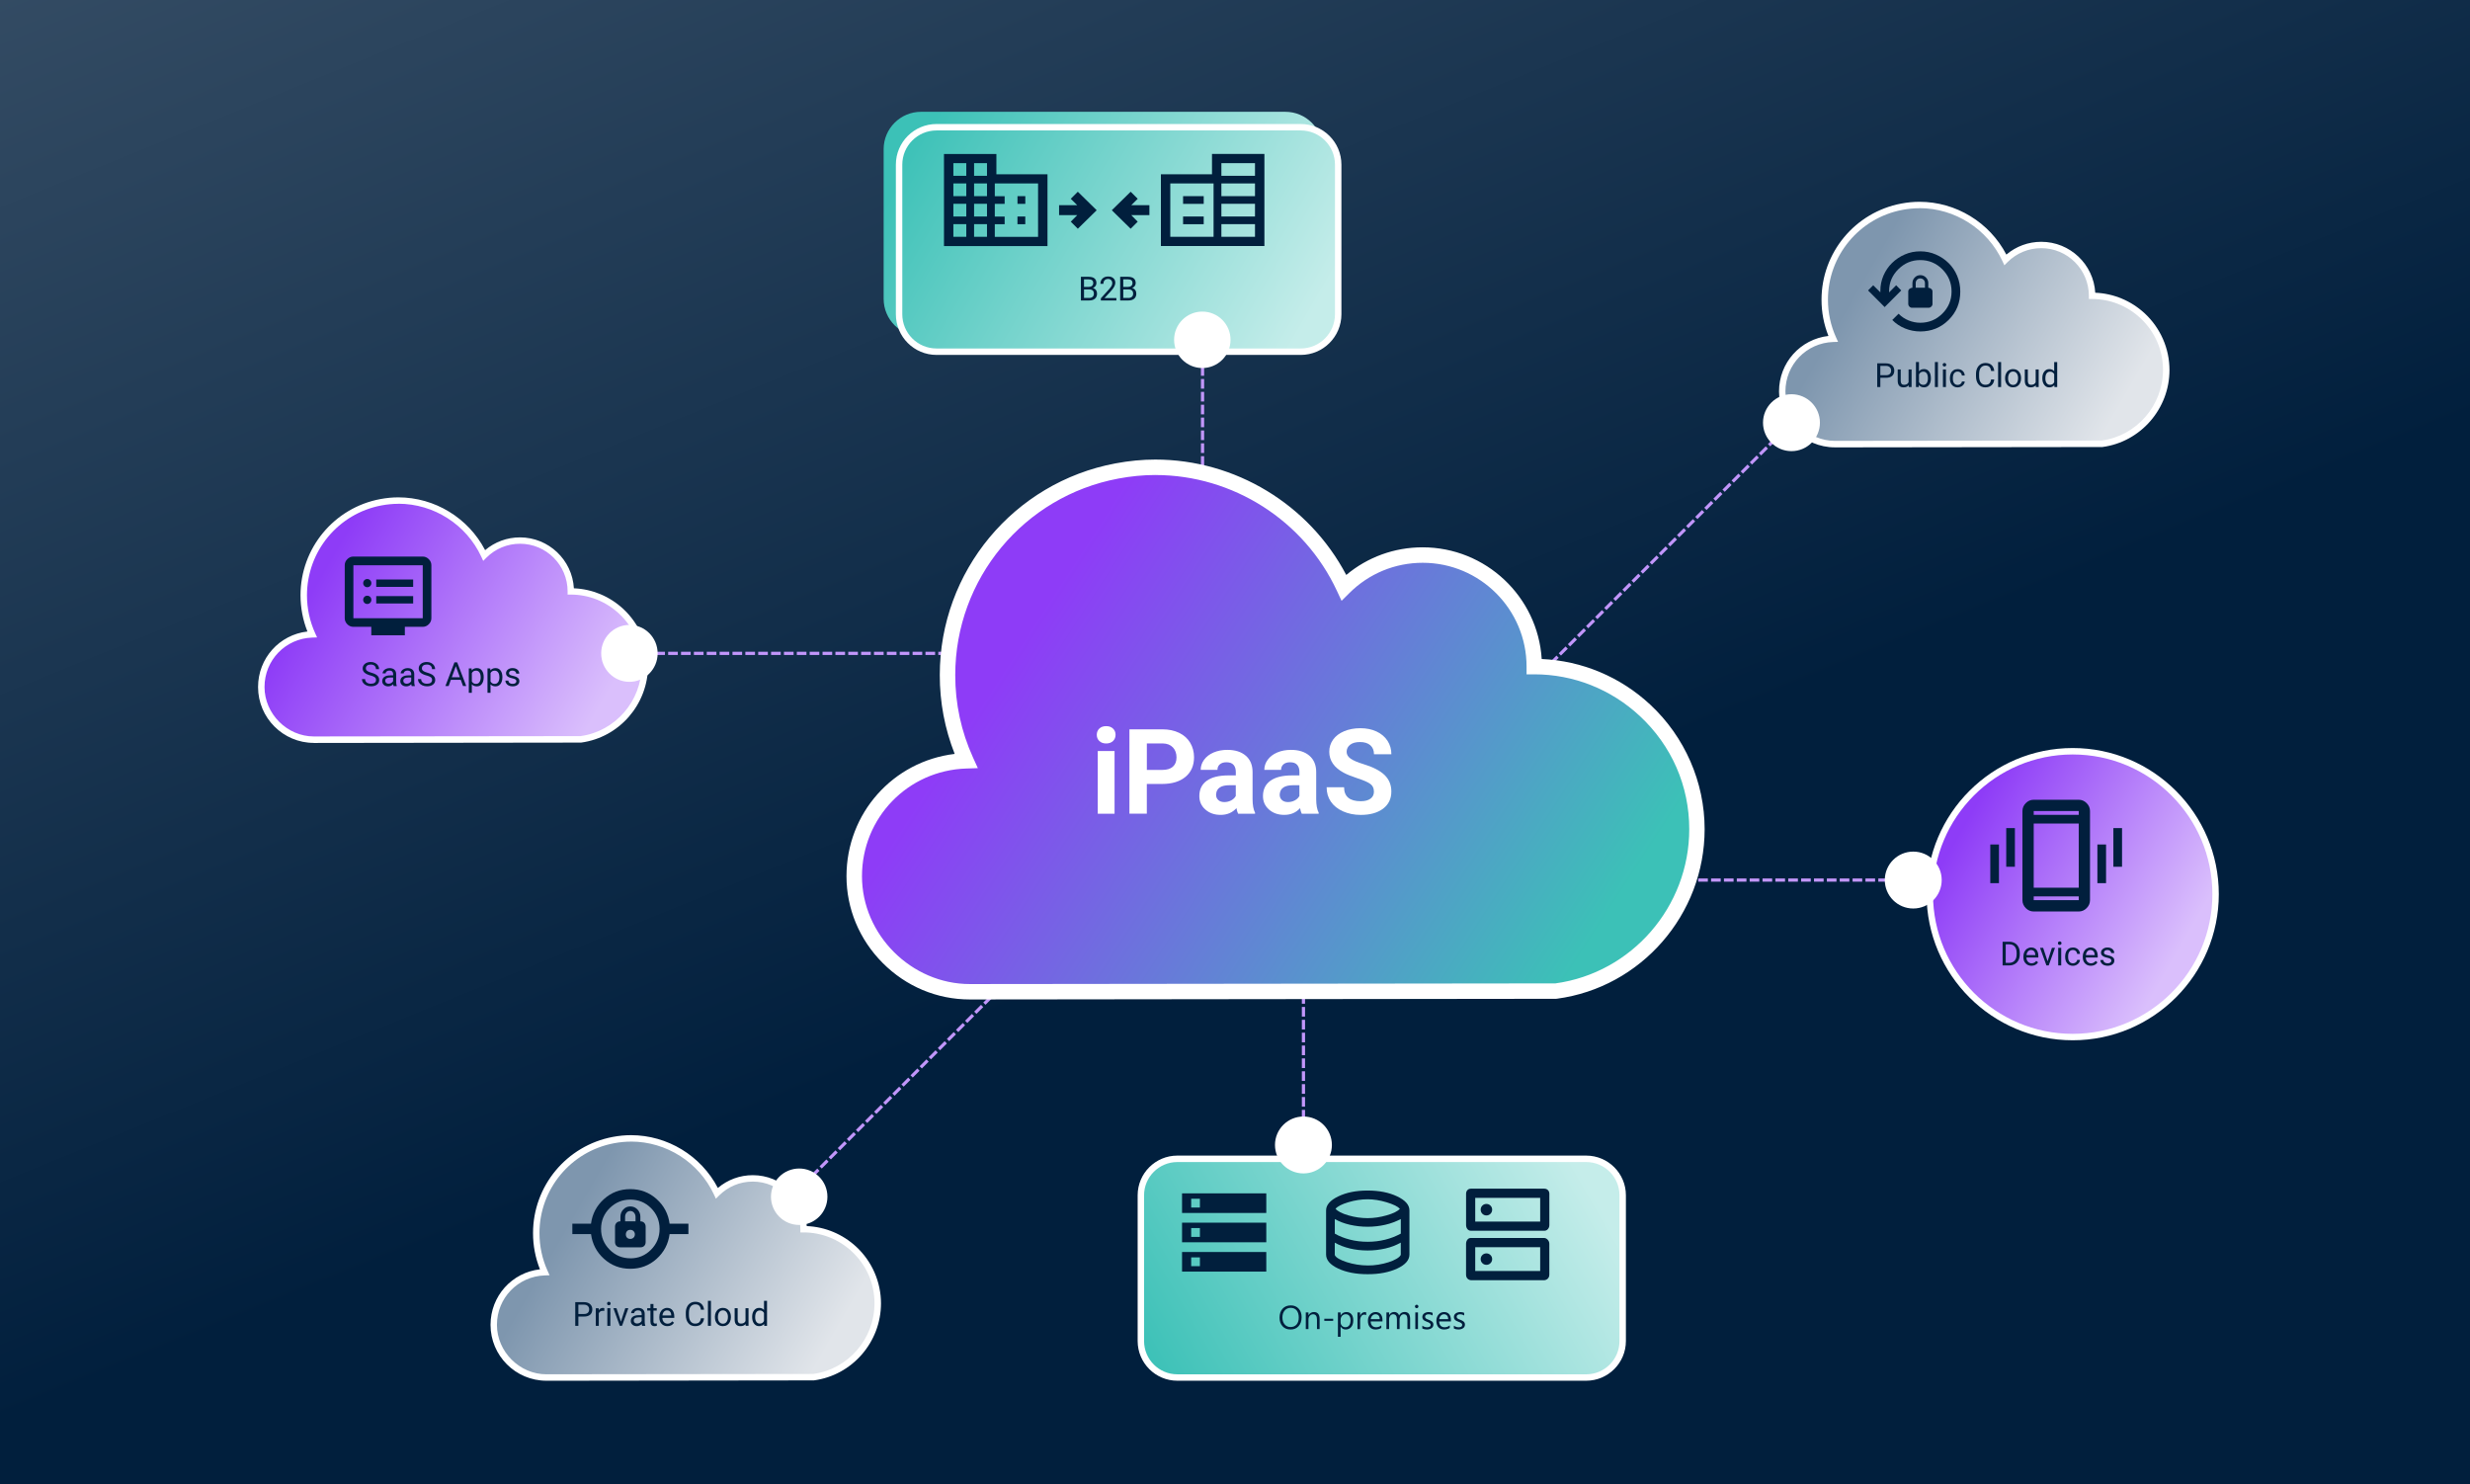 <?xml version="1.0" encoding="UTF-8"?>
<svg id="Layer_1" data-name="Layer 1" xmlns="http://www.w3.org/2000/svg" xmlns:xlink="http://www.w3.org/1999/xlink" viewBox="0 0 960 576.77">
  <defs>
    <style>
      .cls-1 {
        fill-rule: evenodd;
      }

      .cls-1, .cls-2, .cls-3, .cls-4, .cls-5, .cls-6, .cls-7, .cls-8, .cls-9, .cls-10, .cls-11, .cls-12 {
        stroke-width: 0px;
      }

      .cls-1, .cls-11 {
        fill: #fff;
      }

      .cls-13 {
        filter: url(#drop-shadow-7);
      }

      .cls-2 {
        fill: #011f3d;
      }

      .cls-3 {
        fill: url(#linear-gradient);
      }

      .cls-4 {
        fill: #c296fb;
      }

      .cls-5 {
        fill: url(#linear-gradient-6);
      }

      .cls-14 {
        filter: url(#drop-shadow-4);
      }

      .cls-6 {
        fill: url(#linear-gradient-5);
      }

      .cls-15 {
        filter: url(#drop-shadow-3);
      }

      .cls-16 {
        filter: url(#drop-shadow-1);
      }

      .cls-17 {
        filter: url(#drop-shadow-6);
      }

      .cls-18 {
        filter: url(#drop-shadow-5);
      }

      .cls-7 {
        fill: url(#linear-gradient-2);
      }

      .cls-8 {
        fill: url(#linear-gradient-7);
      }

      .cls-19 {
        filter: url(#drop-shadow-2);
      }

      .cls-9 {
        fill: url(#linear-gradient-3);
      }

      .cls-10 {
        fill: url(#linear-gradient-9);
      }

      .cls-12 {
        fill: url(#linear-gradient-4);
      }

      .cls-20 {
        fill: url(#linear-gradient-8);
      }
    </style>
    <linearGradient id="linear-gradient" x1="250.84" y1="1258.17" x2="599.02" y2="402.49" gradientTransform="translate(56.88 1118.77) scale(1 -1)" gradientUnits="userSpaceOnUse">
      <stop offset="0" stop-color="#344c64"/>
      <stop offset=".57" stop-color="#011f3d"/>
      <stop offset="1" stop-color="#011f3d"/>
    </linearGradient>
    <filter id="drop-shadow-1" filterUnits="userSpaceOnUse">
      <feOffset dx="6" dy="6"/>
      <feGaussianBlur result="blur" stdDeviation="7"/>
      <feFlood flood-color="#000" flood-opacity=".35"/>
      <feComposite in2="blur" operator="in"/>
      <feComposite in="SourceGraphic"/>
    </filter>
    <linearGradient id="linear-gradient-2" x1="702.39" y1="102.05" x2="821.39" y2="170.75" gradientUnits="userSpaceOnUse">
      <stop offset=".1" stop-color="#7e96ae"/>
      <stop offset=".91" stop-color="#e1e5ea"/>
    </linearGradient>
    <filter id="drop-shadow-2" filterUnits="userSpaceOnUse">
      <feOffset dx="6" dy="6"/>
      <feGaussianBlur result="blur-2" stdDeviation="7"/>
      <feFlood flood-color="#000" flood-opacity=".35"/>
      <feComposite in2="blur-2" operator="in"/>
      <feComposite in="SourceGraphic"/>
    </filter>
    <linearGradient id="linear-gradient-3" x1="201.6" y1="464.81" x2="320.6" y2="533.52" xlink:href="#linear-gradient-2"/>
    <filter id="drop-shadow-3" filterUnits="userSpaceOnUse">
      <feOffset dx="6" dy="6"/>
      <feGaussianBlur result="blur-3" stdDeviation="7"/>
      <feFlood flood-color="#000" flood-opacity=".35"/>
      <feComposite in2="blur-3" operator="in"/>
      <feComposite in="SourceGraphic"/>
    </filter>
    <linearGradient id="linear-gradient-4" x1="751.47" y1="313.75" x2="847.68" y2="369.3" gradientUnits="userSpaceOnUse">
      <stop offset=".05" stop-color="#8e3cf7"/>
      <stop offset=".92" stop-color="#dabffc"/>
    </linearGradient>
    <filter id="drop-shadow-4" filterUnits="userSpaceOnUse">
      <feOffset dx="6" dy="6"/>
      <feGaussianBlur result="blur-4" stdDeviation="7"/>
      <feFlood flood-color="#000" flood-opacity=".35"/>
      <feComposite in2="blur-4" operator="in"/>
      <feComposite in="SourceGraphic"/>
    </filter>
    <linearGradient id="linear-gradient-5" x1="446.91" y1="535.46" x2="615.18" y2="438.31" gradientUnits="userSpaceOnUse">
      <stop offset="0" stop-color="#3cc1b7"/>
      <stop offset=".94" stop-color="#c5edea"/>
    </linearGradient>
    <filter id="drop-shadow-5" filterUnits="userSpaceOnUse">
      <feOffset dx="8" dy="8"/>
      <feGaussianBlur result="blur-5" stdDeviation="12"/>
      <feFlood flood-color="#000" flood-opacity=".35"/>
      <feComposite in2="blur-5" operator="in"/>
      <feComposite in="SourceGraphic"/>
    </filter>
    <linearGradient id="linear-gradient-6" x1="360.52" y1="230.06" x2="612.25" y2="393.54" gradientUnits="userSpaceOnUse">
      <stop offset=".1" stop-color="#8e3cf7"/>
      <stop offset=".93" stop-color="#3cc1b7"/>
    </linearGradient>
    <filter id="drop-shadow-6" filterUnits="userSpaceOnUse">
      <feOffset dx="6" dy="6"/>
      <feGaussianBlur result="blur-6" stdDeviation="7"/>
      <feFlood flood-color="#000" flood-opacity=".35"/>
      <feComposite in2="blur-6" operator="in"/>
      <feComposite in="SourceGraphic"/>
    </filter>
    <linearGradient id="linear-gradient-7" x1="111.21" y1="216.94" x2="230.11" y2="285.59" xlink:href="#linear-gradient-4"/>
    <linearGradient id="linear-gradient-8" x1="350.49" y1="41.87" x2="507.06" y2="132.26" gradientUnits="userSpaceOnUse">
      <stop offset=".07" stop-color="#3cc1b7"/>
      <stop offset=".94" stop-color="#c5edea"/>
    </linearGradient>
    <filter id="drop-shadow-7" filterUnits="userSpaceOnUse">
      <feOffset dx="6" dy="6"/>
      <feGaussianBlur result="blur-7" stdDeviation="7"/>
      <feFlood flood-color="#000" flood-opacity=".35"/>
      <feComposite in2="blur-7" operator="in"/>
      <feComposite in="SourceGraphic"/>
    </filter>
    <linearGradient id="linear-gradient-9" x1="350.49" y1="41.87" x2="507.06" y2="132.26" xlink:href="#linear-gradient-5"/>
  </defs>
  <rect class="cls-3" x="-10.73" y="-9.82" width="985.09" height="596.52"/>
  <g>
    <path class="cls-4" d="M291.12,482.44l-.88-.88,2.65-2.65.88.88-2.65,2.65ZM294.66,478.91l-.88-.88,2.65-2.65.88.88-2.65,2.65ZM298.19,475.37l-.88-.88,2.65-2.65.88.88-2.65,2.65ZM301.73,471.84l-.88-.88,2.65-2.65.88.88-2.65,2.65ZM305.26,468.3l-.88-.88,2.65-2.65.88.88-2.65,2.65ZM308.8,464.77l-.88-.88,2.65-2.65.88.88-2.65,2.65ZM312.33,461.23l-.88-.88,2.65-2.65.88.88-2.65,2.65ZM315.87,457.7l-.88-.88,2.65-2.65.88.88-2.65,2.65ZM319.4,454.16l-.88-.88,2.65-2.65.88.88-2.65,2.65ZM322.94,450.62l-.88-.88,2.65-2.65.88.88-2.65,2.65ZM326.48,447.09l-.88-.88,2.65-2.65.88.88-2.65,2.65ZM330.01,443.55l-.88-.88,2.65-2.65.88.88-2.65,2.65ZM333.55,440.02l-.88-.88,2.65-2.65.88.88-2.65,2.65ZM337.08,436.48l-.88-.88,2.65-2.65.88.88-2.65,2.65ZM340.62,432.95l-.88-.88,2.65-2.65.88.88-2.65,2.65ZM344.15,429.41l-.88-.88,2.65-2.65.88.88-2.65,2.65ZM347.69,425.88l-.88-.88,2.65-2.65.88.88-2.65,2.65ZM351.22,422.34l-.88-.88,2.65-2.65.88.88-2.65,2.65ZM354.76,418.8l-.88-.88,2.65-2.65.88.88-2.65,2.65ZM358.3,415.27l-.88-.88,2.65-2.65.88.88-2.65,2.65ZM361.83,411.73l-.88-.88,2.65-2.65.88.88-2.65,2.65ZM365.37,408.2l-.88-.88,2.65-2.65.88.88-2.65,2.65ZM368.9,404.66l-.88-.88,2.65-2.65.88.88-2.65,2.65ZM372.44,401.13l-.88-.88,2.65-2.65.88.88-2.65,2.65ZM375.97,397.59l-.88-.88,2.65-2.65.88.88-2.65,2.65ZM379.51,394.06l-.88-.88,2.65-2.65.88.88-2.65,2.65ZM383.04,390.52l-.88-.88,2.65-2.65.88.88-2.65,2.65ZM386.58,386.98l-.88-.88,2.65-2.65.88.88-2.65,2.65ZM390.12,383.45l-.88-.88,2.65-2.65.88.88-2.65,2.65ZM393.65,379.91l-.88-.88,2.65-2.65.88.88-2.65,2.65ZM397.19,376.38l-.88-.88,2.65-2.65.88.88-2.65,2.65ZM400.72,372.84l-.88-.88,2.65-2.65.88.88-2.65,2.65ZM404.26,369.31l-.88-.88,2.65-2.65.88.88-2.65,2.65ZM407.79,365.77l-.88-.88,2.65-2.65.88.88-2.65,2.65ZM411.33,362.24l-.88-.88,2.65-2.65.88.88-2.65,2.65Z"/>
    <path class="cls-4" d="M507.23,467.56h-1.25v-1.2h1.25v1.2ZM507.23,465.11h-1.25v-3.75h1.25v3.75ZM507.23,460.11h-1.25v-3.75h1.25v3.75ZM507.23,455.11h-1.25v-3.75h1.25v3.75ZM507.23,450.11h-1.25v-3.75h1.25v3.75ZM507.23,445.11h-1.25v-3.75h1.25v3.75ZM507.23,440.11h-1.25v-3.75h1.25v3.75ZM507.23,435.11h-1.25v-3.75h1.25v3.75ZM507.23,430.11h-1.25v-3.75h1.25v3.75ZM507.23,425.11h-1.25v-3.75h1.25v3.75ZM507.23,420.11h-1.25v-3.75h1.25v3.75ZM507.23,415.11h-1.25v-3.75h1.25v3.75ZM507.23,410.11h-1.25v-3.75h1.25v3.75ZM507.23,405.11h-1.25v-3.75h1.25v3.75ZM507.23,400.11h-1.25v-3.75h1.25v3.75ZM507.23,395.11h-1.25v-3.75h1.25v3.75ZM507.23,390.11h-1.25v-3.75h1.25v3.75ZM507.23,385.11h-1.25v-3.75h1.25v3.75ZM507.23,380.11h-1.25v-3.75h1.25v3.75ZM507.23,375.11h-1.25v-3.75h1.25v3.75ZM507.23,370.11h-1.25v-3.75h1.25v3.75ZM507.23,365.11h-1.25v-3.75h1.25v3.75ZM507.23,360.11h-1.25v-3.75h1.25v3.75ZM507.23,355.11h-1.25v-3.75h1.25v3.75ZM507.23,350.11h-1.25v-3.75h1.25v3.75Z"/>
    <path class="cls-4" d="M468.01,206.05h-1.25v-3.75h1.25v3.75ZM468.01,201.05h-1.25v-3.75h1.25v3.75ZM468.01,196.05h-1.25v-3.75h1.25v3.75ZM468.01,191.05h-1.25v-3.75h1.25v3.75ZM468.01,186.05h-1.25v-3.75h1.25v3.75ZM468.01,181.05h-1.25v-3.75h1.25v3.75ZM468.01,176.05h-1.25v-3.75h1.25v3.75ZM468.01,171.05h-1.25v-3.75h1.25v3.75ZM468.01,166.05h-1.25v-3.75h1.25v3.75ZM468.01,161.05h-1.25v-3.75h1.25v3.75ZM468.01,156.05h-1.25v-3.75h1.25v3.75ZM468.01,151.05h-1.25v-3.75h1.25v3.75ZM468.01,146.05h-1.25v-3.75h1.25v3.75ZM468.01,141.05h-1.25v-3.75h1.25v3.75ZM468.01,136.05h-1.25v-3.75h1.25v3.75ZM468.01,131.05h-1.25v-3.75h1.25v3.75ZM468.01,126.05h-1.25v-3.75h1.25v3.75ZM468.01,121.05h-1.25v-3.75h1.25v3.75Z"/>
    <path class="cls-4" d="M758.78,342.67h-3.75v-1.25h3.75v1.25ZM753.78,342.67h-3.75v-1.25h3.75v1.25ZM748.78,342.67h-3.75v-1.25h3.75v1.25ZM743.78,342.67h-3.75v-1.25h3.75v1.25ZM738.78,342.67h-3.75v-1.25h3.75v1.25ZM733.78,342.67h-3.75v-1.25h3.75v1.25ZM728.78,342.67h-3.75v-1.25h3.75v1.25ZM723.78,342.67h-3.75v-1.25h3.75v1.25ZM718.78,342.67h-3.75v-1.25h3.75v1.25ZM713.78,342.67h-3.75v-1.25h3.75v1.25ZM708.78,342.67h-3.75v-1.25h3.75v1.25ZM703.78,342.67h-3.75v-1.25h3.75v1.25ZM698.78,342.67h-3.75v-1.25h3.75v1.25ZM693.78,342.67h-3.75v-1.25h3.75v1.25ZM688.78,342.67h-3.75v-1.25h3.75v1.25ZM683.78,342.67h-3.75v-1.25h3.75v1.25ZM678.78,342.67h-3.75v-1.25h3.75v1.25ZM673.78,342.67h-3.75v-1.25h3.75v1.25ZM668.78,342.67h-3.75v-1.25h3.75v1.25ZM663.78,342.67h-3.75v-1.25h3.75v1.25ZM658.78,342.67h-3.75v-1.25h3.75v1.25ZM653.78,342.67h-3.75v-1.25h3.75v1.25ZM648.78,342.67h-3.75v-1.25h3.75v1.25ZM643.78,342.67h-3.75v-1.25h3.75v1.25ZM638.78,342.67h-3.75v-1.25h3.75v1.25ZM633.78,342.67h-3.75v-1.25h3.75v1.25ZM628.78,342.67h-3.75v-1.25h3.75v1.25ZM623.78,342.67h-3.75v-1.25h3.75v1.25ZM618.78,342.67h-3.75v-1.25h3.75v1.25ZM613.78,342.67h-3.75v-1.25h3.75v1.25ZM608.78,342.67h-3.75v-1.25h3.75v1.25ZM603.78,342.67h-3.75v-1.25h3.75v1.25ZM598.78,342.67h-3.75v-1.25h3.75v1.25ZM593.78,342.67h-3.75v-1.25h3.75v1.25ZM588.78,342.67h-3.75v-1.25h3.75v1.25ZM583.78,342.67h-3.75v-1.25h3.75v1.25ZM578.78,342.67h-3.25v-1.25h3.25v1.25Z"/>
    <path class="cls-4" d="M592.56,268.93l-.88-.88,2.65-2.65.88.88-2.65,2.65ZM596.1,265.39l-.88-.88,2.65-2.65.88.88-2.65,2.65ZM599.63,261.86l-.88-.88,2.65-2.65.88.88-2.65,2.65ZM603.17,258.32l-.88-.88,2.65-2.65.88.88-2.65,2.65ZM606.7,254.79l-.88-.88,2.65-2.65.88.88-2.65,2.65ZM610.24,251.25l-.88-.88,2.65-2.65.88.88-2.65,2.65ZM613.77,247.72l-.88-.88,2.65-2.65.88.88-2.65,2.65ZM617.31,244.18l-.88-.88,2.65-2.65.88.88-2.65,2.65ZM620.85,240.65l-.88-.88,2.65-2.65.88.88-2.65,2.65ZM624.38,237.11l-.88-.88,2.65-2.65.88.88-2.65,2.65ZM627.92,233.57l-.88-.88,2.65-2.65.88.88-2.65,2.65ZM631.45,230.04l-.88-.88,2.65-2.65.88.88-2.65,2.65ZM634.99,226.5l-.88-.88,2.65-2.65.88.88-2.65,2.65ZM638.52,222.97l-.88-.88,2.65-2.65.88.88-2.65,2.65ZM642.06,219.43l-.88-.88,2.65-2.65.88.88-2.65,2.65ZM645.59,215.9l-.88-.88,2.65-2.65.88.88-2.65,2.65ZM649.13,212.36l-.88-.88,2.65-2.65.88.88-2.65,2.65ZM652.67,208.83l-.88-.88,2.65-2.65.88.88-2.65,2.65ZM656.2,205.29l-.88-.88,2.65-2.65.88.88-2.65,2.65ZM659.74,201.75l-.88-.88,2.65-2.65.88.88-2.65,2.65ZM663.27,198.22l-.88-.88,2.65-2.65.88.88-2.65,2.65ZM666.81,194.68l-.88-.88,2.65-2.65.88.88-2.65,2.65ZM670.34,191.15l-.88-.88,2.65-2.65.88.88-2.65,2.65ZM673.88,187.61l-.88-.88,2.65-2.65.88.88-2.65,2.65ZM677.42,184.08l-.88-.88,2.65-2.65.88.88-2.65,2.65ZM680.95,180.54l-.88-.88,2.65-2.65.88.88-2.65,2.65ZM684.49,177.01l-.88-.88,2.65-2.65.88.88-2.65,2.65ZM688.02,173.47l-.88-.88,2.65-2.65.88.88-2.65,2.65ZM691.56,169.93l-.88-.88,2.65-2.65.88.88-2.65,2.65ZM695.09,166.4l-.88-.88,2.65-2.65.88.88-2.65,2.65ZM698.63,162.86l-.88-.88,2.65-2.65.88.88-2.65,2.65ZM702.16,159.33l-.88-.88,2.65-2.65.88.88-2.65,2.65ZM705.7,155.79l-.88-.88,2.65-2.65.88.88-2.65,2.65ZM709.23,152.26l-.88-.88,2.65-2.65.88.88-2.65,2.65ZM712.77,148.72l-.88-.88,2.65-2.65.88.88-2.65,2.65Z"/>
    <path class="cls-4" d="M373.44,254.56h-3.75v-1.25h3.75v1.25ZM368.44,254.56h-3.75v-1.25h3.75v1.25ZM363.44,254.56h-3.75v-1.25h3.75v1.25ZM358.44,254.56h-3.75v-1.25h3.75v1.25ZM353.44,254.56h-3.75v-1.25h3.75v1.25ZM348.44,254.56h-3.75v-1.25h3.75v1.25ZM343.44,254.56h-3.75v-1.25h3.75v1.25ZM338.44,254.56h-3.75v-1.25h3.75v1.25ZM333.44,254.56h-3.75v-1.25h3.75v1.25ZM328.44,254.56h-3.75v-1.25h3.75v1.25ZM323.44,254.56h-3.75v-1.25h3.75v1.25ZM318.44,254.56h-3.75v-1.25h3.75v1.25ZM313.44,254.56h-3.75v-1.25h3.75v1.25ZM308.44,254.56h-3.75v-1.25h3.75v1.25ZM303.44,254.56h-3.75v-1.25h3.75v1.25ZM298.44,254.56h-3.75v-1.25h3.75v1.25ZM293.44,254.56h-3.75v-1.25h3.75v1.25ZM288.44,254.56h-3.75v-1.25h3.75v1.25ZM283.44,254.56h-3.75v-1.25h3.75v1.25ZM278.44,254.56h-3.75v-1.25h3.75v1.25ZM273.44,254.56h-3.75v-1.25h3.75v1.25ZM268.44,254.56h-3.75v-1.25h3.75v1.25ZM263.44,254.56h-3.75v-1.25h3.75v1.25ZM258.44,254.56h-3.75v-1.25h3.75v1.25ZM253.44,254.56h-3.75v-1.25h3.75v1.25ZM248.44,254.56h-3.75v-1.25h3.75v1.25ZM243.44,254.56h-3.75v-1.25h3.75v1.25ZM238.44,254.56h-3.75v-1.25h3.75v1.25ZM233.44,254.56h-3.75v-1.25h3.75v1.25Z"/>
    <g class="cls-16">
      <g>
        <path class="cls-7" d="M733.21,74.33c-17.07,3.2-30,18.15-30,36.15,0,5.24,1.11,10.42,3.27,15.2-11,.36-19.8,9.38-19.8,20.46s9.17,20.47,20.47,20.47c.13,0,102.26-.12,103.81-.12,14.09-1.88,24.97-14.09,24.97-28.7,0-8.32-3.55-15.8-9.19-21.05-5.15-4.8-12.03-7.75-19.62-7.75,0-10.92-8.85-19.76-19.76-19.76-5.45,0-10.38,2.2-13.95,5.77-5.85-12.59-18.61-21.32-33.4-21.32-2.33,0-4.6.24-6.81.65"/>
        <path class="cls-11" d="M707.16,167.87c-11.98,0-21.72-9.74-21.72-21.72,0-11.18,8.3-20.34,19.21-21.58-1.79-4.49-2.7-9.22-2.69-14.08,0-18.29,13.04-34.01,31.02-37.38,2.39-.45,4.76-.68,7.04-.68,14.18,0,27.26,8,33.78,20.52,3.79-3.21,8.54-4.97,13.57-4.97,11.18,0,20.34,8.77,20.98,19.79,7.16.29,13.96,3.13,19.26,8.06,6.1,5.68,9.59,13.68,9.59,21.97,0,15.08-11.2,27.95-26.06,29.94h-.17c-1.2.01-62.92.08-90.61.12-8.01,0-13.17.02-13.2.02ZM740.02,74.93c-2.13,0-4.34.21-6.58.63h0c-16.79,3.14-28.98,17.83-28.98,34.92,0,5.1,1.06,10.04,3.16,14.68l.77,1.7-1.87.06c-10.42.34-18.59,8.78-18.59,19.21s8.8,19.22,19.22,19.22l13.19-.02c27.3-.03,87.71-.1,90.53-.11,13.58-1.86,23.81-13.64,23.81-27.45,0-7.7-3.12-14.85-8.79-20.14-5.13-4.78-11.8-7.42-18.77-7.42h-1.25v-1.25c0-10.21-8.31-18.51-18.51-18.51-4.93,0-9.57,1.92-13.07,5.4l-1.26,1.26-.75-1.62c-5.82-12.51-18.48-20.59-32.26-20.59Z"/>
      </g>
    </g>
    <g class="cls-19">
      <g>
        <path class="cls-9" d="M232.42,437.1c-17.07,3.2-30,18.15-30,36.15,0,5.24,1.11,10.42,3.27,15.2-11,.36-19.8,9.38-19.8,20.46s9.17,20.47,20.47,20.47c.13,0,102.26-.12,103.81-.12,14.09-1.88,24.97-14.09,24.97-28.7,0-8.32-3.55-15.8-9.19-21.05-5.15-4.8-12.03-7.75-19.62-7.75,0-10.92-8.85-19.76-19.76-19.76-5.45,0-10.38,2.2-13.95,5.77-5.85-12.59-18.61-21.32-33.4-21.32-2.33,0-4.6.24-6.81.65"/>
        <path class="cls-11" d="M206.37,530.63c-11.98,0-21.72-9.74-21.72-21.72,0-11.18,8.3-20.34,19.21-21.58-1.79-4.49-2.7-9.22-2.69-14.08,0-18.29,13.04-34.01,31.02-37.38,2.39-.45,4.76-.68,7.04-.68,14.18,0,27.26,8,33.78,20.52,3.79-3.21,8.54-4.97,13.57-4.97,11.18,0,20.34,8.77,20.98,19.79,7.16.29,13.96,3.13,19.26,8.06,6.1,5.68,9.59,13.68,9.59,21.97,0,15.08-11.2,27.95-26.06,29.94h-.17c-1.2.01-62.92.08-90.61.12-8.01,0-13.17.02-13.2.02ZM239.23,437.7c-2.13,0-4.34.21-6.58.63h0c-16.79,3.14-28.98,17.83-28.98,34.92,0,5.1,1.06,10.04,3.16,14.68l.77,1.71-1.87.06c-10.42.34-18.59,8.78-18.59,19.21s8.8,19.22,19.22,19.22l13.19-.02c27.3-.03,87.71-.1,90.53-.11,13.58-1.86,23.81-13.64,23.81-27.45,0-7.7-3.12-14.85-8.79-20.14-5.13-4.78-11.8-7.42-18.77-7.42h-1.25v-1.25c0-10.21-8.31-18.51-18.51-18.51-4.93,0-9.57,1.92-13.07,5.4l-1.26,1.26-.75-1.62c-5.82-12.51-18.48-20.59-32.26-20.59Z"/>
      </g>
    </g>
    <g class="cls-15">
      <g>
        <circle class="cls-12" cx="799.58" cy="341.52" r="55.54"/>
        <path class="cls-11" d="M799.58,398.31c-31.31,0-56.79-25.47-56.79-56.79s25.47-56.79,56.79-56.79,56.79,25.48,56.79,56.79-25.48,56.79-56.79,56.79ZM799.58,287.23c-29.93,0-54.29,24.35-54.29,54.29s24.35,54.29,54.29,54.29,54.29-24.35,54.29-54.29-24.35-54.29-54.29-54.29Z"/>
      </g>
    </g>
    <g class="cls-14">
      <g>
        <rect class="cls-6" x="437.42" y="444.39" width="187.26" height="84.99" rx="14.17" ry="14.17"/>
        <path class="cls-11" d="M610.51,530.63h-158.93c-8.5,0-15.42-6.92-15.42-15.42v-56.66c0-8.5,6.92-15.42,15.42-15.42h158.93c8.5,0,15.42,6.92,15.42,15.42v56.66c0,8.5-6.92,15.42-15.42,15.42ZM451.58,445.64c-7.12,0-12.92,5.79-12.92,12.92v56.66c0,7.12,5.79,12.92,12.92,12.92h158.93c7.12,0,12.92-5.79,12.92-12.92v-56.66c0-7.12-5.79-12.92-12.92-12.92h-158.93Z"/>
      </g>
    </g>
    <g>
      <path class="cls-2" d="M730.82,146.82v3.61h-1.21v-9.21h3.4c1.01,0,1.8.26,2.37.77.57.51.86,1.2.86,2.04,0,.89-.28,1.58-.84,2.07s-1.36.72-2.4.72h-2.17ZM730.82,145.83h2.18c.65,0,1.15-.15,1.49-.46s.52-.75.52-1.33-.17-.99-.52-1.32c-.35-.33-.82-.5-1.42-.51h-2.25v3.62Z"/>
      <path class="cls-2" d="M741.82,149.75c-.46.54-1.12.8-2,.8-.73,0-1.29-.21-1.67-.64s-.58-1.05-.58-1.88v-4.45h1.17v4.42c0,1.04.42,1.56,1.27,1.56.89,0,1.49-.33,1.78-1v-4.98h1.17v6.84h-1.11l-.03-.68Z"/>
      <path class="cls-2" d="M750.47,147.08c0,1.05-.24,1.89-.72,2.52-.48.63-1.13.95-1.94.95-.86,0-1.53-.31-2.01-.92l-.06.79h-1.08v-9.72h1.17v3.62c.47-.59,1.12-.88,1.96-.88s1.48.31,1.96.94.71,1.49.71,2.58v.1ZM749.3,146.95c0-.8-.15-1.41-.46-1.85-.31-.43-.75-.65-1.33-.65-.77,0-1.33.36-1.66,1.08v2.96c.36.72.92,1.08,1.68,1.08.56,0,1-.22,1.31-.65.31-.43.47-1.09.47-1.96Z"/>
      <path class="cls-2" d="M753.2,150.43h-1.17v-9.72h1.17v9.72Z"/>
      <path class="cls-2" d="M755.05,141.77c0-.19.06-.35.17-.48.12-.13.29-.2.51-.2s.4.07.52.2c.12.13.18.29.18.48s-.06.35-.18.47-.29.19-.52.19-.4-.06-.51-.19c-.12-.13-.17-.28-.17-.47ZM756.32,150.43h-1.17v-6.84h1.17v6.84Z"/>
      <path class="cls-2" d="M760.91,149.6c.42,0,.78-.13,1.09-.38.31-.25.49-.57.52-.95h1.11c-.02.39-.16.77-.41,1.12-.25.35-.58.64-1,.85-.42.21-.86.32-1.32.32-.93,0-1.67-.31-2.22-.93-.55-.62-.83-1.47-.83-2.55v-.2c0-.67.12-1.26.37-1.78.24-.52.6-.92,1.05-1.21.46-.29,1-.43,1.62-.43.77,0,1.41.23,1.91.69.51.46.78,1.06.81,1.79h-1.11c-.03-.44-.2-.81-.5-1.09s-.67-.43-1.12-.43c-.59,0-1.06.21-1.38.64-.33.43-.49,1.05-.49,1.86v.22c0,.79.16,1.4.49,1.82.33.43.79.64,1.39.64Z"/>
      <path class="cls-2" d="M775.09,147.5c-.11.97-.47,1.73-1.08,2.26s-1.41.79-2.41.79c-1.09,0-1.96-.39-2.62-1.17-.66-.78-.98-1.82-.98-3.13v-.89c0-.86.15-1.61.46-2.26.31-.65.74-1.15,1.3-1.5.56-.35,1.21-.52,1.95-.52.98,0,1.76.27,2.35.82.59.55.93,1.3,1.03,2.27h-1.22c-.11-.74-.33-1.27-.69-1.6-.35-.33-.84-.5-1.48-.5-.78,0-1.38.29-1.83.86-.44.57-.66,1.39-.66,2.45v.89c0,1,.21,1.8.63,2.39.42.59,1,.89,1.75.89.67,0,1.19-.15,1.55-.46s.6-.84.72-1.6h1.22Z"/>
      <path class="cls-2" d="M777.76,150.43h-1.17v-9.72h1.17v9.72Z"/>
      <path class="cls-2" d="M779.29,146.94c0-.67.13-1.27.4-1.81s.63-.95,1.1-1.24c.47-.29,1.01-.44,1.61-.44.93,0,1.69.32,2.26.97.58.65.86,1.5.86,2.57v.08c0,.67-.13,1.26-.38,1.79-.25.53-.62.94-1.09,1.24-.47.3-1.02.44-1.64.44-.93,0-1.68-.32-2.25-.97-.58-.65-.86-1.5-.86-2.56v-.08ZM780.47,147.08c0,.76.18,1.37.53,1.83.35.46.82.69,1.41.69s1.07-.23,1.42-.7c.35-.47.53-1.12.53-1.96,0-.75-.18-1.36-.54-1.83-.36-.47-.83-.7-1.42-.7s-1.04.23-1.4.69c-.35.46-.53,1.12-.53,1.97Z"/>
      <path class="cls-2" d="M791.22,149.75c-.46.54-1.12.8-2,.8-.73,0-1.29-.21-1.67-.64s-.58-1.05-.58-1.88v-4.45h1.17v4.42c0,1.04.42,1.56,1.27,1.56.89,0,1.49-.33,1.78-1v-4.98h1.17v6.84h-1.11l-.03-.68Z"/>
      <path class="cls-2" d="M793.78,146.95c0-1.05.25-1.89.75-2.53.5-.64,1.15-.96,1.96-.96s1.44.27,1.9.82v-3.57h1.17v9.72h-1.08l-.06-.73c-.47.57-1.12.86-1.95.86s-1.44-.32-1.94-.97-.75-1.5-.75-2.54v-.09ZM794.96,147.08c0,.78.16,1.38.48,1.82.32.44.76.66,1.33.66.74,0,1.28-.33,1.62-1v-3.14c-.35-.65-.89-.97-1.61-.97-.57,0-1.02.22-1.34.66s-.48,1.1-.48,1.97Z"/>
    </g>
    <g>
      <path class="cls-2" d="M224.79,511.69v3.61h-1.21v-9.21h3.4c1.01,0,1.8.26,2.37.77.57.51.86,1.2.86,2.04,0,.89-.28,1.58-.84,2.07-.56.48-1.36.72-2.4.72h-2.17ZM224.79,510.69h2.18c.65,0,1.15-.15,1.49-.46s.52-.75.52-1.33c0-.55-.17-.99-.52-1.32-.35-.33-.82-.5-1.42-.51h-2.25v3.62Z"/>
      <path class="cls-2" d="M234.87,509.5c-.18-.03-.37-.04-.58-.04-.77,0-1.29.33-1.56.98v4.86h-1.17v-6.84h1.14l.02.79c.38-.61.93-.92,1.63-.92.23,0,.4.03.52.09v1.09Z"/>
      <path class="cls-2" d="M235.95,506.63c0-.19.06-.35.17-.48.12-.13.29-.2.51-.2s.4.07.52.2c.12.13.18.29.18.48s-.06.35-.18.47c-.12.13-.29.19-.52.19s-.4-.06-.51-.19c-.12-.13-.17-.28-.17-.47ZM237.22,515.29h-1.17v-6.84h1.17v6.84Z"/>
      <path class="cls-2" d="M241.32,513.7l1.7-5.26h1.2l-2.45,6.84h-.89l-2.48-6.84h1.2l1.74,5.26Z"/>
      <path class="cls-2" d="M249.58,515.29c-.07-.13-.12-.38-.16-.72-.54.56-1.19.85-1.95.85-.67,0-1.23-.19-1.66-.57s-.65-.87-.65-1.45c0-.71.27-1.27.81-1.66.54-.39,1.3-.59,2.29-.59h1.14v-.54c0-.41-.12-.74-.37-.98-.25-.24-.61-.36-1.08-.36-.42,0-.77.11-1.05.32-.28.21-.42.47-.42.77h-1.18c0-.34.12-.67.36-.99.24-.32.57-.57.99-.76.42-.19.87-.28,1.37-.28.79,0,1.41.2,1.85.59s.68.94.7,1.63v3.15c0,.63.08,1.13.24,1.5v.1h-1.23ZM247.64,514.4c.37,0,.71-.1,1.04-.29s.57-.44.71-.74v-1.4h-.92c-1.43,0-2.15.42-2.15,1.26,0,.37.12.65.37.86.25.21.56.31.94.31Z"/>
      <path class="cls-2" d="M253.97,506.79v1.66h1.28v.9h-1.28v4.25c0,.27.06.48.17.62.11.14.31.21.58.21.13,0,.32-.03.56-.08v.94c-.31.08-.61.13-.9.13-.52,0-.92-.16-1.18-.47s-.4-.77-.4-1.35v-4.25h-1.25v-.9h1.25v-1.66h1.17Z"/>
      <path class="cls-2" d="M259.4,515.42c-.93,0-1.68-.3-2.27-.92-.58-.61-.87-1.42-.87-2.44v-.22c0-.68.13-1.29.39-1.82.26-.53.62-.95,1.09-1.25.47-.3.97-.45,1.52-.45.89,0,1.58.29,2.07.88.49.59.74,1.42.74,2.52v.49h-4.64c.02.67.21,1.22.59,1.63.38.42.86.62,1.44.62.41,0,.76-.08,1.05-.25.29-.17.54-.39.75-.67l.71.56c-.57.88-1.43,1.32-2.58,1.32ZM259.25,509.28c-.47,0-.87.17-1.19.52-.32.34-.52.83-.59,1.45h3.43v-.09c-.03-.59-.19-1.05-.48-1.38-.29-.33-.67-.49-1.16-.49Z"/>
      <path class="cls-2" d="M273.64,512.37c-.11.97-.47,1.73-1.08,2.26s-1.41.79-2.41.79c-1.09,0-1.96-.39-2.62-1.17-.66-.78-.98-1.82-.98-3.13v-.89c0-.86.15-1.61.46-2.26.31-.65.74-1.15,1.3-1.5.56-.35,1.21-.52,1.95-.52.98,0,1.76.27,2.35.82.59.55.93,1.3,1.03,2.27h-1.22c-.11-.74-.33-1.27-.69-1.6-.35-.33-.84-.49-1.48-.49-.78,0-1.38.29-1.83.86s-.66,1.39-.66,2.45v.89c0,1,.21,1.8.63,2.39.42.59,1,.89,1.75.89.67,0,1.19-.15,1.55-.46s.6-.84.72-1.6h1.22Z"/>
      <path class="cls-2" d="M276.32,515.29h-1.17v-9.72h1.17v9.72Z"/>
      <path class="cls-2" d="M277.85,511.81c0-.67.13-1.27.4-1.81s.63-.95,1.1-1.24c.47-.29,1.01-.44,1.61-.44.93,0,1.69.32,2.26.97.58.65.86,1.5.86,2.58v.08c0,.67-.13,1.26-.38,1.79-.25.53-.62.94-1.09,1.24s-1.02.44-1.64.44c-.93,0-1.68-.32-2.25-.97-.58-.64-.86-1.5-.86-2.56v-.08ZM279.03,511.95c0,.76.18,1.37.53,1.83.35.46.82.69,1.41.69s1.07-.23,1.42-.7c.35-.47.53-1.12.53-1.96,0-.75-.18-1.36-.54-1.83s-.83-.7-1.42-.7-1.04.23-1.4.69c-.35.46-.53,1.12-.53,1.97Z"/>
      <path class="cls-2" d="M289.78,514.62c-.46.54-1.12.8-2,.8-.73,0-1.29-.21-1.67-.64-.38-.42-.58-1.05-.58-1.88v-4.45h1.17v4.42c0,1.04.42,1.56,1.27,1.56.89,0,1.49-.33,1.78-1v-4.98h1.17v6.84h-1.11l-.03-.68Z"/>
      <path class="cls-2" d="M292.33,511.81c0-1.05.25-1.89.75-2.53.5-.64,1.15-.96,1.96-.96s1.44.27,1.9.82v-3.57h1.17v9.72h-1.08l-.06-.73c-.47.57-1.12.86-1.95.86s-1.44-.33-1.94-.97-.75-1.5-.75-2.54v-.09ZM293.5,511.95c0,.78.16,1.38.48,1.82s.76.66,1.33.66c.74,0,1.28-.33,1.62-1v-3.14c-.35-.64-.89-.97-1.61-.97-.57,0-1.02.22-1.34.66-.32.44-.48,1.1-.48,1.97Z"/>
    </g>
    <path class="cls-2" d="M531.57,491.84c1.33.02,2.71-.09,4.12-.32,1.41-.23,2.73-.54,3.95-.93,1.22-.39,2.27-.84,3.14-1.35.87-.51,1.42-1.02,1.65-1.53v-4.76c-.89.5-1.84.94-2.83,1.33-.99.38-2.04.7-3.14.95-1.1.25-2.24.44-3.4.58s-2.34.2-3.53.2-2.34-.07-3.52-.2c-1.18-.14-2.3-.33-3.37-.59-1.07-.26-2.1-.58-3.1-.96s-1.92-.82-2.76-1.3v4.8c.19.5.71.99,1.55,1.47.84.48,1.88.92,3.12,1.32,1.24.4,2.57.71,3.98.94s2.8.34,4.15.34M531.53,482.63c1.2,0,2.37-.07,3.52-.21,1.14-.14,2.26-.35,3.36-.62s2.15-.61,3.16-1.01c1.01-.41,1.97-.85,2.87-1.33v-5.67c-.91.47-1.87.9-2.89,1.28-1.01.38-2.07.7-3.17.95-1.1.25-2.22.44-3.37.57-1.14.13-2.31.2-3.48.2s-2.32-.07-3.49-.2c-1.17-.13-2.31-.33-3.42-.58-1.11-.26-2.15-.57-3.14-.95-.99-.38-1.88-.8-2.69-1.27v5.67c.82.48,1.72.92,2.71,1.31.99.39,2.03.73,3.12,1.01,1.09.29,2.23.5,3.4.64,1.17.14,2.35.21,3.52.21M531.57,473.44c2.4,0,4.87-.37,7.42-1.1,2.54-.74,4.25-1.58,5.1-2.54-.9-.93-2.64-1.77-5.2-2.54s-5.01-1.15-7.34-1.15c-2.46,0-4.95.38-7.47,1.13-2.53.75-4.2,1.6-5.01,2.56.84.98,2.5,1.84,4.99,2.56,2.48.72,4.98,1.08,7.51,1.08M531.58,495.23c-4.54,0-8.37-.74-11.49-2.21-3.13-1.47-4.69-3.29-4.69-5.45v-17.13c0-2.11,1.58-3.93,4.73-5.45,3.15-1.52,6.97-2.28,11.43-2.28s8.28.76,11.46,2.27c3.19,1.51,4.78,3.33,4.78,5.46v17.13c0,2.16-1.58,3.98-4.73,5.45-3.16,1.47-6.99,2.21-11.49,2.21"/>
    <path class="cls-2" d="M573.37,484.72v9.25-9.25ZM573.37,465.57v9.21-9.21ZM573.37,493.98h25.24v-9.25h-25.24v9.25ZM571.72,481.14h28.31c.59,0,1.09.23,1.51.69s.63,1,.63,1.64v11.89c0,.68-.21,1.22-.63,1.62-.42.39-.93.59-1.51.59h-28.1c-.62,0-1.13-.2-1.53-.59-.4-.39-.6-.93-.6-1.62v-11.89c0-.64.17-1.18.51-1.64s.81-.69,1.4-.69M573.37,474.78h25.24v-9.21h-25.24v9.21ZM571.71,461.99h28.51c.57,0,1.04.19,1.41.56.37.38.55.86.55,1.44v12.09c0,.63-.18,1.17-.55,1.6-.37.44-.84.66-1.41.66h-28.5c-.58,0-1.04-.22-1.39-.65-.35-.44-.52-.98-.52-1.62v-12.09c0-.59.18-1.07.53-1.44.35-.37.81-.55,1.37-.55M577.71,487.14c-.62,0-1.15.22-1.58.65-.43.43-.64.96-.64,1.58s.22,1.14.65,1.57c.43.43.96.65,1.58.65s1.15-.22,1.58-.65c.43-.43.65-.96.65-1.58s-.22-1.14-.65-1.57c-.43-.43-.96-.65-1.58-.65M577.71,467.92c-.62,0-1.15.22-1.58.65-.43.43-.64.96-.64,1.58s.22,1.16.65,1.59.96.65,1.58.65,1.15-.22,1.58-.65c.43-.44.65-.97.65-1.59s-.22-1.15-.65-1.58-.96-.65-1.58-.65"/>
    <path class="cls-2" d="M462.97,469.32h3.39v-3.42h-3.39v3.42ZM459.42,463.81h32.74v7.62h-32.74v-7.62ZM462.97,480.74h3.39v-3.45h-3.39v3.45ZM459.42,475.2h32.74v7.62h-32.74v-7.62ZM462.97,492.11h3.39v-3.42h-3.39v3.42ZM459.42,486.6h32.74v7.62h-32.74v-7.62Z"/>
    <path class="cls-2" d="M744.57,111.81h3.59v-1.78c0-.52-.17-.95-.52-1.3s-.78-.52-1.3-.52-.94.17-1.27.52-.5.78-.5,1.3v1.78ZM743.1,119.61c-.38,0-.71-.15-1-.44-.29-.29-.43-.62-.43-1v-4.88c0-.41.16-.75.47-1.01.31-.27.7-.42,1.16-.46v-1.78c0-.85.3-1.58.89-2.19.59-.61,1.32-.91,2.17-.91s1.58.3,2.19.91c.61.61.91,1.34.91,2.19v1.78c.43.04.81.19,1.14.46.32.27.49.61.49,1.01v4.88c0,.38-.15.71-.46,1-.3.29-.64.44-1.02.44h-6.49ZM746.35,128.82c-2.05,0-4.04-.39-5.96-1.17s-3.56-1.88-4.93-3.29l2.45-2.42c1.14,1.15,2.44,2.02,3.92,2.61s2.98.89,4.51.89c3.35,0,6.21-1.19,8.59-3.56,2.38-2.38,3.57-5.24,3.57-8.58s-1.19-6.24-3.57-8.63c-2.38-2.39-5.25-3.59-8.59-3.59s-6.08,1.17-8.47,3.5c-2.39,2.34-3.6,5.15-3.64,8.45v.61l2.74-2.77,1.98,2.01-6.45,6.47-6.45-6.47,2-2.01,2.78,2.75v-.59c0-2.09.4-4.07,1.21-5.94.81-1.87,1.92-3.5,3.33-4.88,1.41-1.38,3.05-2.48,4.93-3.3,1.88-.82,3.89-1.23,6.03-1.23s4.18.41,6.07,1.24c1.9.83,3.55,1.94,4.96,3.33,1.41,1.39,2.52,3.04,3.32,4.95s1.21,3.94,1.21,6.1c0,4.36-1.51,8.04-4.52,11.03-3.01,3-6.69,4.49-11.04,4.49"/>
    <path class="cls-2" d="M242.95,474.68v-1.74c0-.63.19-1.17.56-1.61.37-.45.86-.67,1.46-.67s1.09.23,1.47.69c.38.46.57,1,.57,1.62v1.71h-4.06ZM244.99,481.51c-.54,0-.97-.16-1.28-.48s-.47-.74-.47-1.26.16-.95.47-1.29.74-.5,1.26-.5.95.17,1.28.51c.33.34.5.75.5,1.24,0,.54-.17.97-.52,1.29-.34.33-.76.49-1.24.49M241.08,484.78h7.84c.6,0,1.08-.18,1.46-.55.37-.37.56-.87.56-1.51v-5.97c0-.58-.18-1.07-.55-1.47-.37-.4-.85-.59-1.45-.59h-.05v-1.83c0-1.06-.37-1.99-1.12-2.78-.74-.79-1.68-1.19-2.79-1.19s-1.99.4-2.73,1.19-1.11,1.73-1.11,2.83v1.77h-.05c-.62,0-1.12.2-1.49.6-.37.4-.56.88-.56,1.45v5.99c0,.62.18,1.11.55,1.49.37.38.87.57,1.5.57M245.01,489.06c3.14,0,5.82-1.12,8.03-3.36,2.21-2.24,3.32-4.93,3.32-8.08s-1.11-5.84-3.32-8.06c-2.21-2.22-4.89-3.33-8.03-3.33s-5.83,1.11-8.06,3.33c-2.23,2.22-3.34,4.9-3.34,8.06s1.12,5.85,3.35,8.08c2.23,2.24,4.92,3.35,8.06,3.35M244.99,493.12c-3.96,0-7.37-1.29-10.23-3.86-2.86-2.57-4.54-5.78-5.05-9.63h-7.26v-4.04h7.25c.51-3.81,2.19-7,5.05-9.57,2.85-2.57,6.26-3.86,10.22-3.86s7.37,1.29,10.23,3.86c2.86,2.57,4.54,5.76,5.05,9.57h7.31v4.04h-7.31c-.51,3.85-2.19,7.05-5.05,9.63-2.85,2.57-6.26,3.86-10.22,3.86"/>
    <path class="cls-2" d="M790.43,348.38v1.48-1.48ZM790.43,316.69v-1.48,1.48ZM821.39,321.84h3.37v15.03h-3.37v-15.03ZM815.18,328.21h3.37v15.03h-3.37v-15.03ZM790.43,316.69h17.5v-1.48h-17.5v1.48ZM790.43,345h17.5v-24.93h-17.5v24.93ZM807.93,348.38h-17.5v1.48h17.5v-1.48ZM790.43,354.26c-1.18,0-2.2-.44-3.07-1.31-.87-.88-1.31-1.9-1.31-3.08v-34.65c0-1.18.44-2.21,1.31-3.08.87-.88,1.9-1.31,3.07-1.31h17.5c1.18,0,2.2.44,3.07,1.31.87.88,1.31,1.9,1.31,3.08v34.65c0,1.18-.44,2.21-1.31,3.08-.87.88-1.9,1.31-3.07,1.31h-17.5ZM779.75,321.84h3.37v15.03h-3.37v-15.03ZM773.55,328.21h3.37v15.03h-3.37v-15.03Z"/>
    <g class="cls-18">
      <g>
        <path class="cls-5" d="M426.09,175.05c-37.46,7.01-65.83,39.82-65.83,79.29-.02,11.5,2.43,22.86,7.18,33.34-24.13.78-43.44,20.57-43.44,44.87s20.11,44.9,44.93,44.9c.28,0,224.4-.27,227.8-.27,30.92-4.13,54.81-30.91,54.81-62.94,0-18.25-7.79-34.65-20.17-46.17-11.3-10.52-26.4-17-43.06-17,0-23.94-19.41-43.35-43.37-43.35-11.95,0-22.77,4.83-30.61,12.65-12.85-27.61-40.83-46.76-73.29-46.76-5.11,0-10.1.53-14.95,1.44"/>
        <path class="cls-11" d="M368.93,380.45c-12.75,0-24.79-5.05-33.9-14.22-9.05-9.11-14.03-21.07-14.03-33.68,0-24.55,18.15-44.67,42.05-47.54-3.86-9.78-5.81-20.08-5.79-30.67,0-40.25,28.72-74.83,68.27-82.24h0c5.27-.99,10.48-1.49,15.5-1.49,31.11,0,59.81,17.48,74.21,44.85,8.32-6.96,18.71-10.74,29.69-10.74,24.58,0,44.76,19.22,46.28,43.41,15.69.69,30.58,6.93,42.19,17.74,13.43,12.5,21.13,30.13,21.13,48.37,0,33.21-24.68,61.54-57.41,65.92l-.4.03c-2.63,0-140.21.16-198.96.23-17.5.02-28.78.03-28.84.03ZM441.04,176.61c-4.64,0-9.49.47-14.39,1.39h0c-36.72,6.87-63.38,38.98-63.38,76.35-.02,11.15,2.31,21.95,6.92,32.1l1.86,4.09-4.49.15c-22.73.74-40.54,19.13-40.54,41.87s19.2,41.9,41.93,41.9c.12,0,11.38-.01,28.83-.03,57.89-.07,192.31-.23,198.76-.23,29.66-4.06,52.01-29.8,52.01-59.94,0-16.82-6.82-32.44-19.22-43.98-11.22-10.44-25.78-16.2-41.01-16.2h-3v-3c0-22.25-18.11-40.35-40.37-40.35-10.76,0-20.88,4.18-28.5,11.77l-3.03,3.02-1.81-3.88c-12.72-27.35-40.42-45.02-70.57-45.02Z"/>
      </g>
    </g>
    <g class="cls-17">
      <g>
        <path class="cls-8" d="M142.02,189.21c-17.05,3.2-29.96,18.15-29.96,36.15,0,5.24,1.11,10.42,3.27,15.2-10.98.36-19.77,9.38-19.77,20.46s9.16,20.47,20.45,20.47c.13,0,102.14-.12,103.69-.12,14.07-1.88,24.95-14.09,24.95-28.7,0-8.32-3.55-15.8-9.18-21.05-5.14-4.8-12.02-7.75-19.6-7.75,0-10.92-8.84-19.76-19.74-19.76-5.44,0-10.36,2.2-13.93,5.77-5.85-12.59-18.58-21.32-33.36-21.32-2.32,0-4.6.24-6.8.65"/>
        <path class="cls-11" d="M116,282.74c-11.96,0-21.7-9.74-21.7-21.72,0-11.18,8.29-20.34,19.19-21.58-1.79-4.49-2.69-9.22-2.69-14.08,0-18.29,13.03-34.01,30.98-37.38,2.39-.45,4.75-.68,7.03-.68,14.17,0,27.23,8,33.74,20.52,3.78-3.21,8.53-4.96,13.55-4.96,11.16,0,20.32,8.77,20.95,19.79,7.15.29,13.94,3.13,19.24,8.06,6.09,5.68,9.58,13.68,9.58,21.97,0,15.08-11.19,27.95-26.03,29.94h-.17c-1.2.01-62.92.08-90.55.12-7.97,0-13.1.02-13.13.02ZM148.82,189.81c-2.12,0-4.33.21-6.57.63h0c-16.77,3.14-28.94,17.83-28.94,34.92,0,5.1,1.06,10.04,3.16,14.68l.77,1.7-1.87.06c-10.41.34-18.56,8.78-18.56,19.21s8.79,19.22,19.2,19.22l13.13-.02c27.25-.03,87.65-.1,90.47-.11,13.56-1.86,23.78-13.64,23.78-27.45,0-7.7-3.12-14.86-8.78-20.14-5.13-4.78-11.78-7.42-18.75-7.42h-1.25v-1.25c0-10.21-8.29-18.51-18.49-18.51-4.93,0-9.56,1.92-13.05,5.4l-1.26,1.26-.75-1.62c-5.81-12.51-18.46-20.59-32.23-20.59Z"/>
      </g>
    </g>
    <g>
      <path class="cls-2" d="M143.94,262.52c-1.04-.3-1.8-.67-2.27-1.1s-.71-.98-.71-1.62c0-.73.29-1.33.87-1.8.58-.47,1.33-.71,2.26-.71.63,0,1.2.12,1.69.37.5.24.88.58,1.15,1.01.27.43.41.9.41,1.41h-1.22c0-.56-.18-1-.53-1.32-.35-.32-.85-.48-1.5-.48-.6,0-1.07.13-1.4.4-.33.26-.5.63-.5,1.1,0,.38.16.69.48.95s.86.5,1.63.71,1.36.45,1.8.71c.43.26.75.56.96.91.21.35.31.75.31,1.22,0,.75-.29,1.34-.87,1.79s-1.36.67-2.33.67c-.63,0-1.22-.12-1.77-.36-.55-.24-.97-.57-1.27-1-.3-.42-.45-.9-.45-1.44h1.22c0,.56.21,1,.62,1.32s.96.48,1.65.48c.64,0,1.13-.13,1.47-.39.34-.26.51-.62.51-1.07s-.16-.8-.47-1.05-.89-.49-1.72-.73Z"/>
      <path class="cls-2" d="M152.98,266.63c-.07-.13-.12-.38-.16-.72-.54.57-1.19.85-1.95.85-.67,0-1.23-.19-1.66-.57-.43-.38-.65-.87-.65-1.45,0-.71.27-1.27.81-1.66.54-.39,1.3-.59,2.29-.59h1.14v-.54c0-.41-.12-.73-.37-.98-.25-.24-.61-.36-1.08-.36-.42,0-.77.11-1.05.32-.28.21-.42.47-.42.77h-1.18c0-.34.12-.67.36-.99s.57-.57.99-.76c.42-.19.87-.28,1.37-.28.79,0,1.41.2,1.85.59s.68.94.7,1.63v3.15c0,.63.08,1.13.24,1.5v.1h-1.23ZM151.04,265.73c.37,0,.71-.09,1.04-.28.33-.19.57-.44.71-.74v-1.4h-.92c-1.43,0-2.15.42-2.15,1.26,0,.37.12.65.37.86.25.21.56.31.94.31Z"/>
      <path class="cls-2" d="M160.01,266.63c-.07-.13-.12-.38-.16-.72-.54.57-1.19.85-1.95.85-.67,0-1.23-.19-1.66-.57-.43-.38-.65-.87-.65-1.45,0-.71.27-1.27.81-1.66.54-.39,1.3-.59,2.29-.59h1.14v-.54c0-.41-.12-.73-.37-.98-.25-.24-.61-.36-1.08-.36-.42,0-.77.11-1.05.32-.28.21-.42.47-.42.77h-1.18c0-.34.12-.67.36-.99s.57-.57.99-.76c.42-.19.87-.28,1.37-.28.79,0,1.41.2,1.85.59s.68.94.7,1.63v3.15c0,.63.08,1.13.24,1.5v.1h-1.23ZM158.07,265.73c.37,0,.71-.09,1.04-.28.33-.19.57-.44.71-.74v-1.4h-.92c-1.43,0-2.15.42-2.15,1.26,0,.37.12.65.37.86.25.21.56.31.94.31Z"/>
      <path class="cls-2" d="M165.72,262.52c-1.04-.3-1.8-.67-2.27-1.1s-.71-.98-.71-1.62c0-.73.29-1.33.87-1.8.58-.47,1.33-.71,2.26-.71.63,0,1.2.12,1.69.37.5.24.88.58,1.15,1.01.27.43.41.9.41,1.41h-1.22c0-.56-.18-1-.53-1.32-.35-.32-.85-.48-1.5-.48-.6,0-1.07.13-1.4.4-.33.26-.5.63-.5,1.1,0,.38.16.69.48.95s.86.5,1.63.71,1.36.45,1.8.71c.43.26.75.56.96.91.21.35.31.75.31,1.22,0,.75-.29,1.34-.87,1.79s-1.36.67-2.33.67c-.63,0-1.22-.12-1.77-.36-.55-.24-.97-.57-1.27-1-.3-.42-.45-.9-.45-1.44h1.22c0,.56.21,1,.62,1.32s.96.48,1.65.48c.64,0,1.13-.13,1.47-.39.34-.26.51-.62.51-1.07s-.16-.8-.47-1.05-.89-.49-1.72-.73Z"/>
      <path class="cls-2" d="M179.09,264.22h-3.86l-.87,2.41h-1.25l3.52-9.21h1.06l3.52,9.21h-1.25l-.88-2.41ZM175.6,263.22h3.13l-1.57-4.31-1.56,4.31Z"/>
      <path class="cls-2" d="M187.99,263.28c0,1.04-.24,1.88-.71,2.52s-1.12.96-1.94.96-1.49-.26-1.96-.79v3.3h-1.17v-9.48h1.07l.06.76c.48-.59,1.14-.89,1.99-.89s1.47.31,1.95.93c.48.62.72,1.48.72,2.59v.11ZM186.82,263.15c0-.77-.16-1.38-.49-1.83-.33-.45-.78-.67-1.35-.67-.71,0-1.24.31-1.59.94v3.27c.35.62.89.94,1.61.94.56,0,1.01-.22,1.34-.67s.5-1.11.5-1.98Z"/>
      <path class="cls-2" d="M195.25,263.28c0,1.04-.24,1.88-.71,2.52s-1.12.96-1.94.96-1.49-.26-1.96-.79v3.3h-1.17v-9.48h1.07l.06.76c.48-.59,1.14-.89,1.99-.89s1.47.31,1.95.93c.48.62.72,1.48.72,2.59v.11ZM194.08,263.15c0-.77-.16-1.38-.49-1.83-.33-.45-.78-.67-1.35-.67-.71,0-1.24.31-1.59.94v3.27c.35.62.89.94,1.61.94.56,0,1.01-.22,1.34-.67s.5-1.11.5-1.98Z"/>
      <path class="cls-2" d="M200.71,264.81c0-.32-.12-.56-.36-.74-.24-.17-.65-.33-1.25-.45s-1.06-.28-1.41-.46c-.35-.18-.6-.39-.77-.63-.17-.24-.25-.54-.25-.87,0-.56.24-1.04.71-1.42.47-.39,1.08-.58,1.82-.58.78,0,1.41.2,1.89.6.48.4.72.91.72,1.54h-1.18c0-.32-.14-.6-.41-.83-.27-.23-.62-.35-1.03-.35s-.76.09-1,.28-.36.43-.36.73c0,.28.11.5.33.64.22.14.63.28,1.21.41.58.13,1.06.29,1.42.47.36.18.63.4.81.65.17.26.26.57.26.93,0,.61-.24,1.1-.73,1.47-.49.37-1.12.55-1.9.55-.55,0-1.03-.1-1.46-.29s-.75-.46-.99-.81c-.24-.35-.36-.72-.36-1.13h1.17c.02.39.18.7.47.93.29.23.68.34,1.16.34.44,0,.8-.09,1.07-.27.27-.18.4-.42.4-.72Z"/>
    </g>
    <path class="cls-2" d="M137.35,240.27v-20.58,20.58ZM137.35,240.27h26.95v-20.58h-26.95v20.58ZM144.31,246.9v-3.28h-6.97c-.9,0-1.68-.33-2.35-1-.67-.67-1-1.45-1-2.35v-20.58c0-.91.33-1.7,1-2.37.67-.67,1.45-1.01,2.35-1.01h26.95c.9,0,1.69.34,2.36,1.01.67.67,1.01,1.46,1.01,2.37v20.58c0,.9-.34,1.69-1.01,2.35-.67.67-1.46,1-2.36,1h-6.94v3.28h-13.04ZM146.23,228.09h14.35v-2.85h-14.35v2.85ZM146.23,234.54h14.35v-2.85h-14.35v2.85ZM142.74,228.22c.45,0,.83-.15,1.13-.46.31-.31.46-.68.46-1.13,0-.42-.15-.79-.46-1.11-.3-.32-.68-.48-1.13-.48s-.83.16-1.13.47c-.3.32-.45.69-.45,1.13s.15.8.45,1.11c.3.31.68.47,1.13.47M142.74,234.74c.45,0,.83-.16,1.13-.47.31-.31.46-.7.46-1.15s-.15-.83-.46-1.13c-.3-.3-.68-.46-1.13-.46s-.83.15-1.13.46c-.3.3-.45.68-.45,1.13s.15.82.45,1.14c.3.32.68.48,1.13.48"/>
    <g>
      <path class="cls-2" d="M778.34,375.23v-9.21h2.6c.8,0,1.51.18,2.13.53.62.35,1.09.86,1.43,1.51.33.65.5,1.41.51,2.25v.59c0,.87-.17,1.63-.5,2.28-.33.65-.81,1.16-1.44,1.5-.62.35-1.35.53-2.17.54h-2.55ZM779.55,367.01v7.22h1.28c.94,0,1.67-.29,2.19-.87.52-.58.78-1.41.78-2.49v-.54c0-1.05-.25-1.86-.74-2.44-.49-.58-1.19-.88-2.09-.88h-1.42Z"/>
      <path class="cls-2" d="M789.56,375.35c-.93,0-1.68-.3-2.27-.92-.58-.61-.87-1.42-.87-2.44v-.22c0-.68.13-1.29.39-1.82.26-.53.62-.95,1.09-1.25.47-.3.97-.45,1.52-.45.89,0,1.58.29,2.07.88.49.59.74,1.42.74,2.52v.49h-4.64c.02.67.21,1.22.59,1.63.38.42.86.62,1.44.62.41,0,.76-.08,1.05-.25.29-.17.54-.39.75-.67l.71.56c-.57.88-1.43,1.32-2.58,1.32ZM789.41,369.22c-.47,0-.87.17-1.19.52-.32.34-.52.83-.59,1.45h3.43v-.09c-.03-.59-.19-1.05-.48-1.38-.29-.33-.67-.49-1.16-.49Z"/>
      <path class="cls-2" d="M795.81,373.64l1.7-5.26h1.2l-2.45,6.84h-.89l-2.48-6.84h1.2l1.74,5.26Z"/>
      <path class="cls-2" d="M799.85,366.57c0-.19.06-.35.17-.48.12-.13.29-.2.51-.2s.4.07.52.2c.12.13.18.29.18.48s-.06.35-.18.47c-.12.13-.29.19-.52.19s-.4-.06-.51-.19c-.12-.13-.17-.28-.17-.47ZM801.12,375.23h-1.17v-6.84h1.17v6.84Z"/>
      <path class="cls-2" d="M805.71,374.4c.42,0,.78-.13,1.09-.38s.49-.57.52-.95h1.11c-.02.39-.16.77-.41,1.12-.25.35-.58.64-1,.85s-.86.32-1.32.32c-.93,0-1.67-.31-2.22-.93-.55-.62-.83-1.47-.83-2.55v-.2c0-.67.12-1.26.37-1.78.24-.52.6-.92,1.05-1.21.46-.29,1-.43,1.62-.43.77,0,1.41.23,1.91.69.51.46.78,1.06.81,1.79h-1.11c-.03-.44-.2-.81-.5-1.09-.3-.28-.67-.43-1.12-.43-.59,0-1.06.21-1.38.64-.33.43-.49,1.05-.49,1.86v.22c0,.79.16,1.4.49,1.82.33.43.79.64,1.39.64Z"/>
      <path class="cls-2" d="M812.64,375.35c-.93,0-1.68-.3-2.27-.92-.58-.61-.87-1.42-.87-2.44v-.22c0-.68.13-1.29.39-1.82.26-.53.62-.95,1.09-1.25.47-.3.97-.45,1.52-.45.89,0,1.58.29,2.07.88.49.59.74,1.42.74,2.52v.49h-4.64c.02.67.21,1.22.59,1.63.38.42.86.62,1.44.62.41,0,.76-.08,1.05-.25.29-.17.54-.39.75-.67l.71.56c-.57.88-1.43,1.32-2.58,1.32ZM812.49,369.22c-.47,0-.87.17-1.19.52-.32.34-.52.83-.59,1.45h3.43v-.09c-.03-.59-.19-1.05-.48-1.38-.29-.33-.67-.49-1.16-.49Z"/>
      <path class="cls-2" d="M820.62,373.41c0-.32-.12-.56-.36-.74s-.65-.33-1.25-.45-1.06-.28-1.41-.46c-.35-.18-.6-.39-.77-.63-.17-.25-.25-.54-.25-.87,0-.56.24-1.04.71-1.42.47-.39,1.08-.58,1.82-.58.78,0,1.41.2,1.89.6.48.4.72.91.72,1.54h-1.18c0-.32-.14-.6-.41-.83-.27-.23-.62-.35-1.03-.35s-.76.09-1,.28-.36.43-.36.73c0,.28.11.5.33.64s.63.28,1.21.41,1.06.29,1.42.47c.36.18.63.4.81.65.17.25.26.57.26.93,0,.61-.24,1.1-.73,1.47s-1.12.55-1.9.55c-.55,0-1.03-.1-1.46-.29-.42-.19-.75-.47-.99-.81s-.36-.72-.36-1.13h1.17c.02.39.18.7.47.93.29.23.68.34,1.16.34.44,0,.8-.09,1.07-.27.27-.18.4-.42.4-.72Z"/>
    </g>
    <g>
      <path class="cls-2" d="M501.56,516.72c-1.29,0-2.32-.42-3.09-1.27-.77-.85-1.16-1.95-1.16-3.31,0-1.46.39-2.62,1.18-3.49.79-.87,1.86-1.3,3.22-1.3,1.25,0,2.26.42,3.03,1.27.77.84,1.15,1.95,1.15,3.31,0,1.48-.39,2.65-1.18,3.51s-1.83,1.29-3.15,1.29ZM501.64,508.3c-.95,0-1.73.34-2.32,1.03-.59.69-.89,1.59-.89,2.71s.29,2.02.87,2.7c.58.68,1.34,1.02,2.27,1.02,1,0,1.78-.32,2.35-.97s.86-1.56.86-2.73-.28-2.12-.83-2.78c-.56-.65-1.32-.98-2.3-.98Z"/>
      <path class="cls-2" d="M512.9,516.56h-1.04v-3.69c0-1.38-.5-2.06-1.51-2.06-.52,0-.95.2-1.29.58-.34.39-.51.88-.51,1.48v3.69h-1.04v-6.48h1.04v1.08h.03c.49-.82,1.2-1.23,2.12-1.23.71,0,1.25.23,1.63.69s.56,1.12.56,1.98v3.96Z"/>
      <path class="cls-2" d="M518.16,513.36h-3.45v-.82h3.45v.82Z"/>
      <path class="cls-2" d="M521.07,515.63h-.03v3.92h-1.04v-9.46h1.04v1.14h.03c.51-.86,1.26-1.29,2.24-1.29.83,0,1.49.29,1.96.87.47.58.7,1.36.7,2.33,0,1.08-.26,1.95-.79,2.6-.53.65-1.25.98-2.16.98-.84,0-1.49-.36-1.94-1.09ZM521.05,513.01v.9c0,.54.17.99.52,1.36s.79.56,1.33.56c.63,0,1.12-.24,1.48-.72s.53-1.15.53-2.01c0-.72-.17-1.29-.5-1.7-.33-.41-.79-.61-1.35-.61-.6,0-1.09.21-1.46.63-.37.42-.55.95-.55,1.58Z"/>
      <path class="cls-2" d="M530.99,511.14c-.18-.14-.44-.21-.79-.21-.44,0-.81.21-1.11.63-.3.42-.45.99-.45,1.71v3.3h-1.04v-6.48h1.04v1.33h.03c.15-.46.37-.81.68-1.07s.64-.38,1.02-.38c.27,0,.48.03.62.09v1.08Z"/>
      <path class="cls-2" d="M537.31,513.58h-4.57c.02.72.21,1.28.58,1.67s.88.59,1.53.59c.73,0,1.4-.24,2.01-.72v.97c-.57.41-1.32.62-2.26.62s-1.63-.29-2.16-.88c-.52-.59-.78-1.42-.78-2.48,0-1.01.29-1.83.86-2.46.57-.63,1.28-.95,2.13-.95s1.5.27,1.97.82c.46.55.7,1.31.7,2.28v.54ZM536.25,512.7c0-.6-.15-1.06-.43-1.4-.29-.33-.68-.5-1.19-.5s-.9.17-1.25.53c-.34.35-.55.81-.63,1.37h3.5Z"/>
      <path class="cls-2" d="M548.05,516.56h-1.04v-3.72c0-.72-.11-1.24-.33-1.56-.22-.32-.59-.48-1.12-.48-.44,0-.82.2-1.13.61-.31.41-.46.89-.46,1.46v3.69h-1.04v-3.85c0-1.27-.49-1.91-1.47-1.91-.46,0-.83.19-1.13.57s-.44.88-.44,1.49v3.69h-1.04v-6.48h1.04v1.02h.03c.46-.78,1.13-1.18,2.01-1.18.44,0,.83.12,1.16.37s.55.57.68.97c.48-.89,1.2-1.34,2.15-1.34,1.42,0,2.14.88,2.14,2.64v3.99Z"/>
      <path class="cls-2" d="M550.61,508.44c-.19,0-.34-.06-.47-.19-.13-.13-.2-.29-.2-.48s.07-.36.2-.48c.13-.13.29-.19.47-.19s.35.06.48.19.2.29.2.48-.07.34-.2.47c-.13.13-.29.2-.48.2ZM551.12,516.56h-1.04v-6.48h1.04v6.48Z"/>
      <path class="cls-2" d="M552.8,516.33v-1.11c.56.42,1.19.63,1.87.63.91,0,1.37-.3,1.37-.91,0-.17-.04-.32-.12-.44-.08-.12-.18-.23-.32-.32s-.29-.18-.47-.25c-.18-.07-.37-.15-.58-.23-.29-.11-.54-.23-.76-.34s-.4-.25-.54-.39-.25-.31-.33-.5-.11-.4-.11-.65c0-.3.07-.57.21-.81.14-.23.33-.43.56-.59.23-.16.5-.28.79-.36.3-.08.6-.12.92-.12.56,0,1.06.1,1.51.29v1.05c-.48-.31-1.03-.47-1.64-.47-.19,0-.37.02-.53.07s-.29.11-.4.19c-.11.08-.2.18-.26.29-.06.11-.09.24-.09.37,0,.17.03.31.09.42.06.11.15.21.27.3s.26.17.43.24c.17.07.36.15.58.23.29.11.54.22.77.34.23.12.42.25.58.39.16.15.28.31.37.5.09.19.13.42.13.68,0,.32-.07.6-.21.83-.14.24-.33.43-.57.59-.24.16-.51.27-.82.35s-.63.11-.97.11c-.67,0-1.24-.13-1.73-.39Z"/>
      <path class="cls-2" d="M563.92,513.58h-4.57c.02.72.21,1.28.58,1.67s.88.59,1.53.59c.73,0,1.4-.24,2.01-.72v.97c-.57.41-1.32.62-2.26.62s-1.63-.29-2.16-.88c-.52-.59-.78-1.42-.78-2.48,0-1.01.29-1.83.86-2.46.57-.63,1.28-.95,2.13-.95s1.5.27,1.97.82c.46.55.7,1.31.7,2.28v.54ZM562.86,512.7c0-.6-.15-1.06-.43-1.4-.29-.33-.68-.5-1.19-.5s-.9.17-1.25.53c-.34.35-.55.81-.63,1.37h3.5Z"/>
      <path class="cls-2" d="M565.07,516.33v-1.11c.56.42,1.19.63,1.87.63.91,0,1.37-.3,1.37-.91,0-.17-.04-.32-.12-.44-.08-.12-.18-.23-.32-.32s-.29-.18-.47-.25c-.18-.07-.37-.15-.58-.23-.29-.11-.54-.23-.76-.34s-.4-.25-.54-.39-.25-.31-.33-.5-.11-.4-.11-.65c0-.3.07-.57.21-.81.14-.23.33-.43.56-.59.23-.16.5-.28.79-.36.3-.08.6-.12.92-.12.56,0,1.06.1,1.51.29v1.05c-.48-.31-1.03-.47-1.64-.47-.19,0-.37.02-.53.07s-.29.11-.4.19c-.11.08-.2.18-.26.29-.06.11-.09.24-.09.37,0,.17.03.31.09.42.06.11.15.21.27.3s.26.17.43.24c.17.07.36.15.58.23.29.11.54.22.77.34.23.12.42.25.58.39.16.15.28.31.37.5.09.19.13.42.13.68,0,.32-.07.6-.21.83-.14.24-.33.43-.57.59-.24.16-.51.27-.82.35s-.63.11-.97.11c-.67,0-1.24-.13-1.73-.39Z"/>
    </g>
    <path class="cls-1" d="M495.54,445c0-6.11,4.95-11.06,11.06-11.06s11.06,4.95,11.06,11.06-4.95,11.06-11.06,11.06-11.06-4.95-11.06-11.06"/>
    <path class="cls-1" d="M233.66,253.94c0-6.11,4.91-11.06,10.97-11.06s10.97,4.95,10.97,11.06-4.91,11.06-10.97,11.06-10.97-4.95-10.97-11.06"/>
    <path class="cls-1" d="M732.55,342.04c0-6.11,4.95-11.06,11.06-11.06s11.06,4.95,11.06,11.06-4.95,11.06-11.06,11.06-11.06-4.95-11.06-11.06"/>
    <path class="cls-1" d="M299.65,465.12c0-6.06,4.91-10.97,10.97-10.97s10.97,4.91,10.97,10.97-4.91,10.97-10.97,10.97-10.97-4.91-10.97-10.97"/>
    <path class="cls-1" d="M685.22,164.28c0-6.11,4.95-11.06,11.06-11.06s11.06,4.95,11.06,11.06-4.95,11.06-11.06,11.06-11.06-4.95-11.06-11.06"/>
    <path class="cls-20" d="M357.98,43.45h141.59c8.02,0,14.54,6.51,14.54,14.54v58.16c0,8.02-6.51,14.54-14.54,14.54h-141.59c-8.02,0-14.54-6.51-14.54-14.54v-58.16c0-8.02,6.51-14.54,14.54-14.54Z"/>
    <g class="cls-13">
      <g>
        <path class="cls-10" d="M357.98,43.45h141.59c8.02,0,14.54,6.51,14.54,14.54v58.16c0,8.02-6.51,14.54-14.54,14.54h-141.59c-8.02,0-14.54-6.51-14.54-14.54v-58.16c0-8.02,6.51-14.54,14.54-14.54Z"/>
        <path class="cls-11" d="M499.57,131.94h-141.59c-8.71,0-15.79-7.08-15.79-15.79v-58.16c0-8.71,7.08-15.79,15.79-15.79h141.59c8.71,0,15.79,7.08,15.79,15.79v58.16c0,8.71-7.08,15.79-15.79,15.79ZM357.98,44.7c-7.33,0-13.29,5.96-13.29,13.29v58.16c0,7.33,5.96,13.29,13.29,13.29h141.59c7.33,0,13.29-5.96,13.29-13.29v-58.16c0-7.33-5.96-13.29-13.29-13.29h-141.59Z"/>
      </g>
    </g>
    <path class="cls-2" d="M442.19,77.26h0s0,0,0,0h0ZM416.17,77.26h0s0,0,0,0h0ZM395.46,76.24h3.04v2.98h-3.04v-2.98ZM459.82,76.24h8.02v2.98h-8.02v-2.98ZM395.45,84.15h3.04v2.98h-3.04v-2.98ZM459.82,84.15h8.02v2.98h-8.02v-2.98ZM432.12,81.71l7.33-7.19,2.74,2.74-2.51,2.49h7.05v3.87h-7.05l2.51,2.54-2.74,2.74-7.33-7.19ZM416.17,86.16l2.51-2.54h-7.05v-3.87h7.05l-2.51-2.49,2.74-2.74,7.33,7.19-7.33,7.19-2.74-2.74ZM474.71,68.32h13.06v-4.92h-13.06v4.92ZM474.71,76.24h13.06v-4.95h-13.06v4.95ZM474.71,84.15h13.06v-4.95h-13.06v4.95ZM454.85,92.04h16.82v-20.75h-16.82v20.75ZM474.71,92.04h13.06v-4.92h-13.06v4.92ZM451.2,95.61v-27.88h19.86v-7.89h0s20.37,0,20.37,0v35.77h-40.23ZM370.54,68.32h5.02v-4.92h-5.02v4.92ZM378.59,68.32h5.02v-4.92h-5.02v4.92ZM370.54,76.24h5.02v-4.95h-5.02v4.95ZM378.59,76.24h5.02v-4.95h-5.02v4.95ZM370.54,84.15h5.02v-4.95h-5.02v4.95ZM378.59,84.15h5.02v-4.95h-5.02v4.95ZM370.54,92.04h5.02v-4.92h-5.02v4.92ZM378.59,92.04h5.02v-4.92h-5.02v4.92ZM386.64,92.05h16.82v-20.75h0s-16.82,0-16.82,0v4.95h3.83v2.98h-3.83v4.94h3.83v2.98h-3.83v4.92ZM366.89,95.62v-35.77h20.37v7.89h19.86v27.89h-40.23Z"/>
    <g>
      <path class="cls-2" d="M420.11,116.79v-9.21h3.01c1,0,1.75.21,2.26.62.5.41.76,1.02.76,1.83,0,.43-.12.81-.37,1.14-.24.33-.58.59-1,.77.5.14.89.4,1.18.79.29.39.43.85.43,1.39,0,.83-.27,1.48-.8,1.95-.54.47-1.29.71-2.27.71h-3.19ZM421.32,111.51h1.83c.53,0,.96-.13,1.27-.4.32-.27.48-.63.48-1.08,0-.51-.15-.88-.44-1.11s-.74-.35-1.35-.35h-1.8v2.94ZM421.32,112.49v3.31h2c.57,0,1.01-.15,1.34-.44.33-.29.49-.7.49-1.21,0-1.11-.6-1.66-1.81-1.66h-2.02Z"/>
      <path class="cls-2" d="M433.9,116.79h-6.04v-.84l3.19-3.54c.47-.54.8-.97.98-1.31.18-.34.27-.68.27-1.04,0-.48-.15-.88-.44-1.18-.29-.31-.68-.46-1.16-.46-.58,0-1.03.17-1.36.5-.32.33-.48.79-.48,1.38h-1.17c0-.85.27-1.53.82-2.06.55-.52,1.28-.78,2.19-.78.86,0,1.53.22,2.03.67.5.45.75,1.05.75,1.79,0,.91-.58,1.99-1.73,3.24l-2.47,2.68h4.62v.96Z"/>
      <path class="cls-2" d="M435.37,116.79v-9.21h3.01c1,0,1.75.21,2.26.62.5.41.76,1.02.76,1.83,0,.43-.12.81-.37,1.14-.24.33-.58.59-1,.77.5.14.89.4,1.18.79.29.39.43.85.43,1.39,0,.83-.27,1.48-.8,1.95-.54.47-1.29.71-2.27.71h-3.19ZM436.58,111.51h1.83c.53,0,.96-.13,1.27-.4.32-.27.48-.63.48-1.08,0-.51-.15-.88-.44-1.11s-.74-.35-1.35-.35h-1.8v2.94ZM436.58,112.49v3.31h2c.57,0,1.01-.15,1.34-.44.33-.29.49-.7.49-1.21,0-1.11-.6-1.66-1.81-1.66h-2.02Z"/>
    </g>
    <path class="cls-1" d="M456.33,132.07c0-6.06,4.91-10.97,10.97-10.97s10.97,4.91,10.97,10.97-4.91,10.97-10.97,10.97-10.97-4.91-10.97-10.97"/>
    <g>
      <path class="cls-11" d="M426.28,285.58c0-.98.33-1.78.98-2.41s1.54-.95,2.67-.95,2,.32,2.66.95c.66.63.99,1.43.99,2.41s-.33,1.8-1,2.43c-.67.63-1.55.95-2.65.95s-1.98-.32-2.65-.95c-.67-.63-1-1.44-1-2.43ZM433.19,316.26h-6.53v-24.37h6.53v24.37Z"/>
      <path class="cls-11" d="M445.73,304.7v11.55h-6.76v-32.79h12.79c2.46,0,4.63.45,6.5,1.35s3.31,2.18,4.31,3.84c1,1.66,1.51,3.55,1.51,5.66,0,3.21-1.1,5.75-3.3,7.6-2.2,1.85-5.24,2.78-9.13,2.78h-5.92ZM445.73,299.23h6.04c1.79,0,3.15-.42,4.09-1.26.94-.84,1.41-2.04,1.41-3.6s-.47-2.91-1.42-3.9c-.95-.99-2.25-1.5-3.92-1.53h-6.19v10.29Z"/>
      <path class="cls-11" d="M481.22,316.26c-.3-.59-.52-1.31-.65-2.18-1.58,1.76-3.63,2.63-6.15,2.63-2.39,0-4.37-.69-5.93-2.07-1.57-1.38-2.35-3.12-2.35-5.23,0-2.58.96-4.56,2.87-5.95,1.91-1.38,4.68-2.08,8.3-2.09h3v-1.4c0-1.13-.29-2.03-.87-2.7s-1.49-1.01-2.74-1.01c-1.1,0-1.96.26-2.58.79-.62.53-.94,1.25-.94,2.16h-6.51c0-1.41.43-2.72,1.31-3.92s2.1-2.14,3.69-2.83c1.59-.68,3.38-1.02,5.36-1.02,3,0,5.39.75,7.15,2.26,1.76,1.51,2.65,3.63,2.65,6.36v10.56c.01,2.31.34,4.06.97,5.25v.38h-6.58ZM475.84,311.73c.96,0,1.85-.21,2.66-.64.81-.43,1.41-1,1.8-1.72v-4.19h-2.43c-3.26,0-4.99,1.13-5.2,3.38l-.02.38c0,.81.29,1.48.86,2,.57.53,1.35.79,2.34.79Z"/>
      <path class="cls-11" d="M505.95,316.26c-.3-.59-.52-1.31-.65-2.18-1.58,1.76-3.63,2.63-6.15,2.63-2.39,0-4.37-.69-5.93-2.07-1.57-1.38-2.35-3.12-2.35-5.23,0-2.58.96-4.56,2.87-5.95,1.91-1.38,4.68-2.08,8.3-2.09h3v-1.4c0-1.13-.29-2.03-.87-2.7s-1.49-1.01-2.74-1.01c-1.1,0-1.96.26-2.58.79-.62.53-.94,1.25-.94,2.16h-6.51c0-1.41.43-2.72,1.31-3.92s2.1-2.14,3.69-2.83c1.59-.68,3.38-1.02,5.36-1.02,3,0,5.39.75,7.15,2.26,1.76,1.51,2.65,3.63,2.65,6.36v10.56c.01,2.31.34,4.06.97,5.25v.38h-6.58ZM500.57,311.73c.96,0,1.85-.21,2.66-.64.81-.43,1.41-1,1.8-1.72v-4.19h-2.43c-3.26,0-4.99,1.13-5.2,3.38l-.02.38c0,.81.29,1.48.86,2,.57.53,1.35.79,2.34.79Z"/>
      <path class="cls-11" d="M533.99,307.65c0-1.28-.45-2.25-1.35-2.94-.9-.68-2.52-1.4-4.86-2.16-2.34-.76-4.2-1.5-5.56-2.24-3.72-2.01-5.58-4.72-5.58-8.13,0-1.77.5-3.35,1.5-4.74,1-1.39,2.43-2.47,4.3-3.25,1.87-.78,3.97-1.17,6.29-1.17s4.43.42,6.26,1.27c1.83.85,3.25,2.05,4.27,3.59,1.01,1.55,1.52,3.3,1.52,5.27h-6.76c0-1.5-.47-2.67-1.42-3.5-.95-.83-2.28-1.25-3.99-1.25s-2.94.35-3.85,1.05c-.92.7-1.37,1.62-1.37,2.76,0,1.07.54,1.96,1.61,2.68,1.07.72,2.65,1.4,4.74,2.03,3.84,1.16,6.64,2.59,8.4,4.3s2.63,3.84,2.63,6.4c0,2.84-1.07,5.06-3.22,6.68-2.15,1.61-5.04,2.42-8.67,2.42-2.52,0-4.82-.46-6.89-1.38-2.07-.92-3.65-2.19-4.74-3.79s-1.63-3.47-1.63-5.58h6.78c0,3.62,2.16,5.43,6.49,5.43,1.61,0,2.86-.33,3.76-.98.9-.65,1.35-1.56,1.35-2.74Z"/>
    </g>
  </g>
</svg>